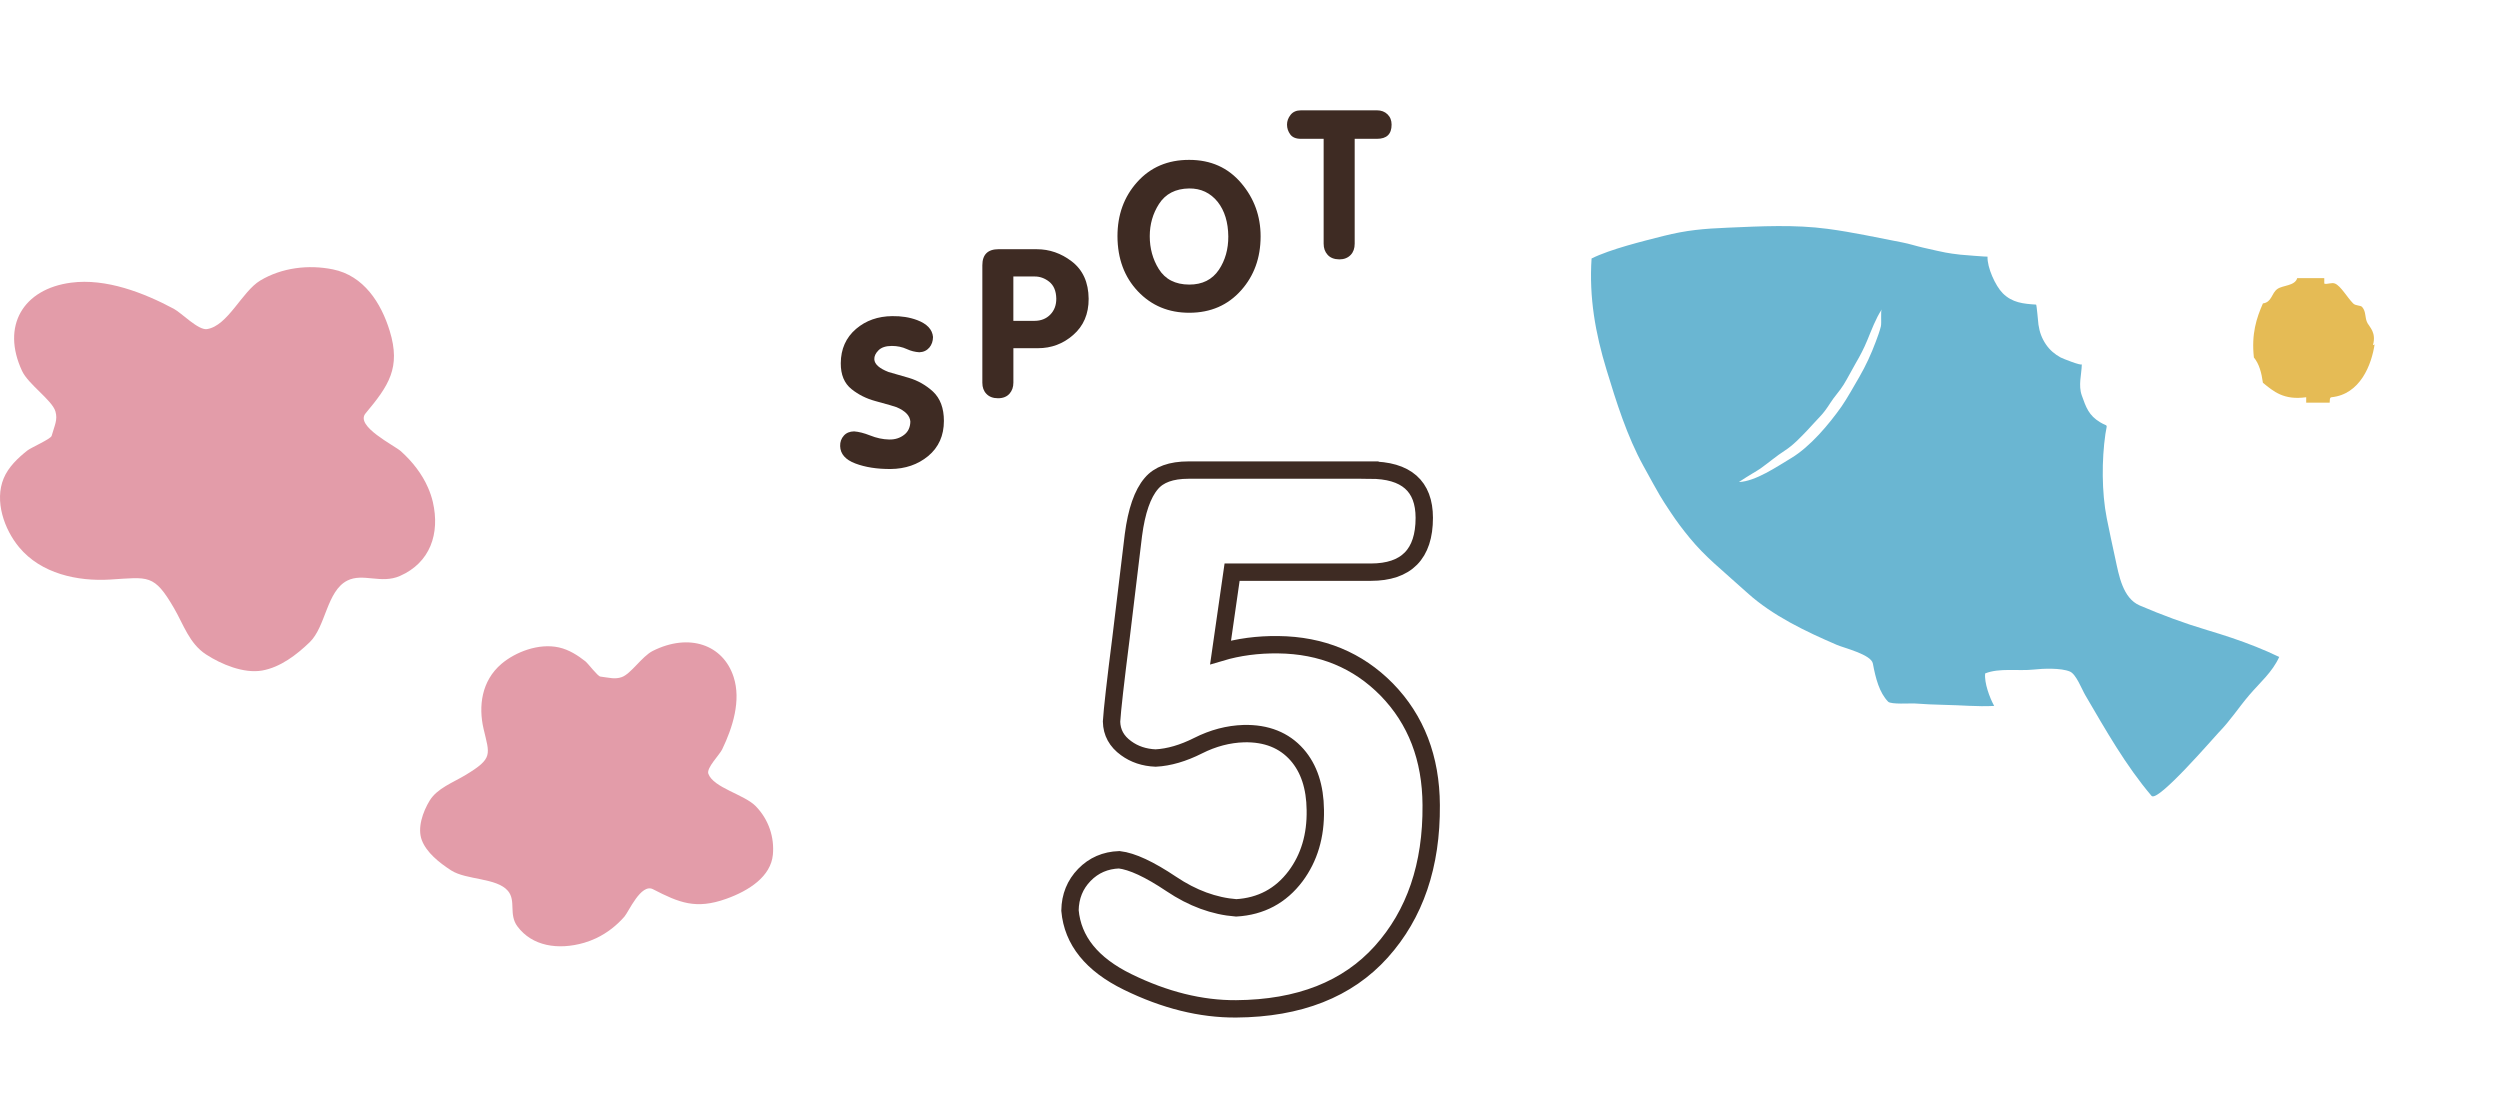 <?xml version="1.0" encoding="utf-8"?>
<!-- Generator: Adobe Illustrator 15.0.0, SVG Export Plug-In . SVG Version: 6.00 Build 0)  -->
<!DOCTYPE svg PUBLIC "-//W3C//DTD SVG 1.1//EN" "http://www.w3.org/Graphics/SVG/1.1/DTD/svg11.dtd">
<svg version="1.1" id="レイヤー_1" xmlns="http://www.w3.org/2000/svg" xmlns:xlink="http://www.w3.org/1999/xlink" x="0px"
	 y="0px" width="144px" height="64.447px" viewBox="0 0 144 64.447" enable-background="new 0 0 144 64.447" xml:space="preserve">
<rect fill="none" width="144" height="64.447"/>
<g>
	<path fill-rule="evenodd" clip-rule="evenodd" fill="#E5BB55" d="M134.189,23.192c-0.45,0-0.901,0-1.352,0c0-0.105,0-0.209,0-0.312
		c-1.292,0.184-1.882-0.335-2.493-0.832c-0.08-0.579-0.219-1.097-0.52-1.456c-0.15-1.361,0.15-2.272,0.52-3.115
		c0.521-0.071,0.486-0.584,0.832-0.831c0.306-0.22,1.015-0.173,1.143-0.624c0.519,0,1.039,0,1.559,0c0,0.105,0,0.207,0,0.313
		c0.16,0.062,0.431-0.086,0.623,0c0.334,0.146,0.691,0.786,1.039,1.142c0.145,0.146,0.425,0.098,0.52,0.206
		c0.248,0.288,0.132,0.611,0.312,0.937c0.126,0.228,0.508,0.552,0.312,1.246c0.088,0.019,0.097-0.04,0.103-0.102
		c-0.177,1.276-0.856,2.951-2.492,3.116C134.17,22.897,134.205,23.069,134.189,23.192z"/>
	<g>
		<path fill="#3E2B23" d="M51.392,18.209c0.527-0.008,1.006,0.068,1.436,0.229c0.57,0.215,0.875,0.539,0.914,0.973
			c-0.004,0.242-0.074,0.445-0.211,0.609c-0.148,0.172-0.342,0.262-0.58,0.27c-0.25-0.016-0.488-0.076-0.715-0.182
			c-0.262-0.121-0.551-0.182-0.867-0.182c-0.344,0-0.6,0.084-0.768,0.252s-0.248,0.34-0.24,0.516
			c0.012,0.281,0.283,0.525,0.814,0.732c0.395,0.113,0.787,0.227,1.178,0.34c0.52,0.156,0.98,0.418,1.383,0.785
			c0.422,0.395,0.633,0.959,0.633,1.693c0,0.848-0.303,1.523-0.908,2.027c-0.594,0.488-1.314,0.736-2.162,0.744
			c-0.785,0.004-1.463-0.103-2.033-0.319s-0.861-0.55-0.873-0.999c-0.008-0.238,0.064-0.441,0.217-0.609
			c0.141-0.156,0.336-0.236,0.586-0.24c0.27,0.02,0.576,0.098,0.92,0.234c0.371,0.148,0.736,0.227,1.096,0.234
			c0.34,0.008,0.631-0.084,0.873-0.275c0.227-0.176,0.344-0.428,0.352-0.756c-0.023-0.34-0.289-0.617-0.797-0.832
			c-0.109-0.043-0.516-0.16-1.219-0.352c-0.52-0.141-0.977-0.369-1.371-0.686c-0.418-0.332-0.625-0.83-0.621-1.494
			c0.004-0.816,0.297-1.475,0.879-1.975C49.873,18.463,50.568,18.217,51.392,18.209z"/>
		<path fill="#3E2B23" d="M59.717,14.355c0.73,0,1.4,0.232,2.01,0.697c0.645,0.492,0.971,1.211,0.979,2.156
			c0.004,0.875-0.295,1.572-0.896,2.092c-0.578,0.504-1.252,0.756-2.021,0.756h-1.418v1.98c0,0.254-0.072,0.465-0.217,0.633
			c-0.156,0.18-0.379,0.27-0.668,0.27s-0.514-0.086-0.674-0.258c-0.152-0.16-0.229-0.371-0.229-0.633v-6.768
			c0-0.617,0.312-0.926,0.938-0.926H59.717z M59.605,15.926h-1.236v2.555h1.213c0.375,0,0.68-0.12,0.914-0.36
			s0.35-0.548,0.346-0.923c-0.008-0.438-0.145-0.762-0.41-0.973C60.178,16.025,59.902,15.926,59.605,15.926z"/>
		<path fill="#3E2B23" d="M68.504,9.209c1.238,0,2.236,0.447,2.994,1.342c0.742,0.875,1.113,1.896,1.113,3.064
			c0,1.234-0.375,2.271-1.125,3.111c-0.762,0.855-1.752,1.285-2.971,1.289c-1.195,0.004-2.185-0.406-2.968-1.23
			s-1.177-1.885-1.181-3.182c0-1.23,0.377-2.268,1.131-3.111C66.264,9.633,67.266,9.205,68.504,9.209z M68.493,10.855
			c-0.781,0.012-1.359,0.309-1.734,0.892c-0.355,0.552-0.533,1.171-0.533,1.859c0,0.7,0.172,1.327,0.516,1.883
			c0.371,0.599,0.955,0.899,1.752,0.903c0.758,0.004,1.33-0.281,1.717-0.856c0.363-0.547,0.543-1.187,0.539-1.918
			c-0.008-0.817-0.211-1.48-0.609-1.988C69.717,11.105,69.168,10.848,68.493,10.855z"/>
		<path fill="#3E2B23" d="M79.313,6.355c0.246,0,0.449,0.076,0.607,0.229s0.236,0.352,0.236,0.598c0,0.543-0.281,0.814-0.844,0.814
			H78.03v6.041c0,0.27-0.076,0.484-0.229,0.645c-0.164,0.172-0.383,0.258-0.656,0.258c-0.301-0.004-0.527-0.094-0.68-0.27
			c-0.148-0.164-0.223-0.375-0.223-0.633V7.996h-1.307c-0.289,0-0.494-0.085-0.617-0.255s-0.186-0.356-0.186-0.56
			s0.068-0.392,0.205-0.565s0.336-0.261,0.598-0.261H79.313z"/>
	</g>
	<g>
		<path fill="none" stroke="#3E2B23" stroke-miterlimit="10" d="M78.909,27.078c2.086,0,3.129,0.916,3.129,2.75
			c0,2.086-1.027,3.129-3.082,3.129h-7.988l-0.663,4.62c1.035-0.309,2.141-0.455,3.316-0.441c2.505,0.027,4.59,0.889,6.255,2.582
			c1.693,1.736,2.547,3.955,2.561,6.656c0.027,3.471-0.932,6.287-2.877,8.451c-1.945,2.162-4.73,3.258-8.355,3.285
			c-2.03,0.014-4.116-0.504-6.257-1.553c-2.058-1.008-3.164-2.381-3.317-4.115c0.014-0.812,0.291-1.494,0.83-2.049
			c0.539-0.553,1.207-0.842,2.005-0.871c0.742,0.086,1.743,0.551,3.002,1.396c1.218,0.818,2.463,1.277,3.738,1.375
			c1.428-0.084,2.568-0.693,3.422-1.83c0.783-1.053,1.162-2.322,1.134-3.809c-0.015-1.332-0.364-2.391-1.05-3.176
			c-0.742-0.842-1.764-1.25-3.065-1.221c-0.896,0.027-1.774,0.258-2.635,0.693c-0.861,0.434-1.677,0.672-2.446,0.713
			c-0.658-0.027-1.225-0.217-1.701-0.566c-0.546-0.393-0.826-0.902-0.84-1.533c0.042-0.686,0.224-2.295,0.546-4.829l0.714-5.922
			c0.182-1.385,0.525-2.372,1.029-2.96c0.434-0.518,1.147-0.776,2.142-0.776H78.909z"/>
	</g>
	<path fill-rule="evenodd" clip-rule="evenodd" fill="#6AB6D2" d="M129.937,37.25c-0.907-0.363-1.839-0.668-2.792-0.953
		c-1.338-0.398-2.619-0.875-3.896-1.421c-0.977-0.419-1.2-1.732-1.406-2.69c-0.184-0.848-0.324-1.488-0.494-2.34
		c-0.295-1.49-0.291-3.37-0.078-4.843c0.095-0.663,0.185-0.386-0.301-0.679c-0.655-0.395-0.811-0.851-1.057-1.541
		c-0.213-0.597-0.013-1.201,0-1.803c-0.002,0.113-1.128-0.337-1.223-0.391c-0.343-0.19-0.619-0.423-0.839-0.744
		c-0.248-0.365-0.372-0.716-0.436-1.148c-0.017-0.11-0.1-1.151-0.136-1.152c-0.734-0.047-1.371-0.104-1.923-0.656
		c-0.421-0.423-0.901-1.487-0.874-2.106c0,0.015-1.457-0.101-1.57-0.114c-0.778-0.095-0.778-0.095-2.143-0.406
		c-0.396-0.089-0.787-0.22-1.188-0.297c-1.466-0.281-2.85-0.59-4.318-0.785c-1.9-0.253-3.826-0.148-5.736-0.067
		c-1.398,0.059-2.371,0.14-3.725,0.481c-1.175,0.3-3.041,0.753-4.127,1.294c-0.148,2.248,0.219,4.307,0.863,6.416
		c0.563,1.853,1.182,3.826,2.121,5.53c0.986,1.795,0.986,1.795,1.571,2.675c0.357,0.538,0.688,0.976,1.095,1.471
		c0.919,1.116,1.76,1.758,3.329,3.175c1.454,1.314,3.363,2.221,5.153,2.991c0.408,0.177,1.975,0.552,2.07,1.072
		c0.161,0.864,0.375,1.678,0.879,2.198c0.162,0.169,1.277,0.088,1.537,0.104c0.557,0.036,1.116,0.071,1.676,0.079
		c0.965,0.014,1.93,0.115,2.895,0.061c-0.259-0.467-0.58-1.339-0.518-1.871c0.817-0.33,1.92-0.127,2.791-0.223
		c0.539-0.061,1.579-0.102,2.091,0.115c0.362,0.154,0.683,1.018,0.884,1.359c1.169,1.996,2.314,4.031,3.816,5.801
		c0.351,0.412,3.611-3.386,3.869-3.651c0.682-0.698,1.155-1.447,1.771-2.166c0.613-0.716,1.317-1.306,1.715-2.184
		C130.841,37.627,130.39,37.432,129.937,37.25z M108.339,18.796c-0.074,0.302-0.188,0.602-0.297,0.893
		c-0.259,0.696-0.571,1.374-0.942,2.017c-0.247,0.427-0.738,1.296-1.021,1.699c-0.726,1.032-1.816,2.33-2.91,2.984
		c-0.801,0.479-2.055,1.342-3.009,1.376c0.577-0.384,1.052-0.645,1.231-0.771c0.48-0.339,0.926-0.728,1.423-1.046
		c0.478-0.307,0.902-0.76,1.297-1.172c0.265-0.276,0.472-0.526,0.733-0.792c0.204-0.209,0.42-0.516,0.574-0.761
		c0.235-0.375,0.547-0.693,0.776-1.067c0.239-0.387,0.463-0.833,0.689-1.223c0.268-0.459,0.467-0.838,0.673-1.335
		c0.25-0.6,0.477-1.229,0.833-1.778C108.315,17.936,108.387,18.568,108.339,18.796z"/>
	<path fill-rule="evenodd" clip-rule="evenodd" fill="#E39CA9" d="M24.655,28.091c-0.35-0.805-0.909-1.509-1.56-2.097
		c-0.373-0.337-2.654-1.445-2.041-2.181c1.335-1.598,2.044-2.627,1.394-4.75c-0.494-1.611-1.493-3.188-3.278-3.548
		c-1.405-0.283-2.935-0.101-4.179,0.643c-1.057,0.635-1.865,2.609-3.067,2.798c-0.499,0.08-1.473-0.934-1.905-1.165
		c-1.744-0.932-3.911-1.772-5.922-1.51c-2.769,0.362-4.036,2.496-2.825,5.088c0.362,0.774,1.736,1.686,1.921,2.331
		c0.14,0.482-0.048,0.795-0.219,1.406C2.92,25.29,1.79,25.779,1.577,25.949c-0.543,0.428-1.094,0.951-1.365,1.604
		c-0.54,1.294,0.024,2.927,0.889,3.968c1.261,1.52,3.357,1.976,5.244,1.861c2.208-0.133,2.523-0.342,3.68,1.651
		c0.549,0.944,0.881,2.036,1.841,2.661c0.883,0.575,2.175,1.112,3.229,0.929c1.057-0.186,1.992-0.908,2.74-1.628
		c0.936-0.901,0.978-2.954,2.173-3.555c0.895-0.45,1.947,0.209,3.024-0.263c1.753-0.767,2.318-2.447,1.9-4.262
		C24.865,28.63,24.771,28.354,24.655,28.091z"/>
	<path fill-rule="evenodd" clip-rule="evenodd" fill="#E39CA9" d="M34.336,54.042c0.65-0.307,1.195-0.748,1.629-1.242
		c0.249-0.283,0.956-1.939,1.649-1.58c1.51,0.779,2.469,1.176,4.215,0.553c1.326-0.473,2.571-1.291,2.689-2.543
		c0.092-0.983-0.226-2.016-0.994-2.801c-0.657-0.668-2.433-1.055-2.723-1.861c-0.121-0.334,0.642-1.086,0.794-1.4
		c0.613-1.271,1.101-2.822,0.662-4.174c-0.604-1.865-2.565-2.55-4.656-1.502c-0.625,0.314-1.26,1.328-1.791,1.51
		c-0.399,0.137-0.686,0.035-1.228-0.031c-0.162-0.02-0.702-0.752-0.869-0.883c-0.425-0.334-0.932-0.666-1.52-0.797
		c-1.167-0.259-2.504,0.266-3.304,0.943c-1.167,0.99-1.333,2.464-1.036,3.744c0.349,1.494,0.562,1.693-1.021,2.653
		c-0.749,0.452-1.649,0.774-2.083,1.483c-0.397,0.652-0.721,1.578-0.451,2.283c0.271,0.707,0.989,1.285,1.686,1.736
		c0.872,0.564,2.633,0.418,3.275,1.184c0.48,0.574,0.028,1.35,0.546,2.045c0.844,1.135,2.342,1.379,3.852,0.939
		C33.896,54.229,34.123,54.143,34.336,54.042z"/>
</g>
</svg>
